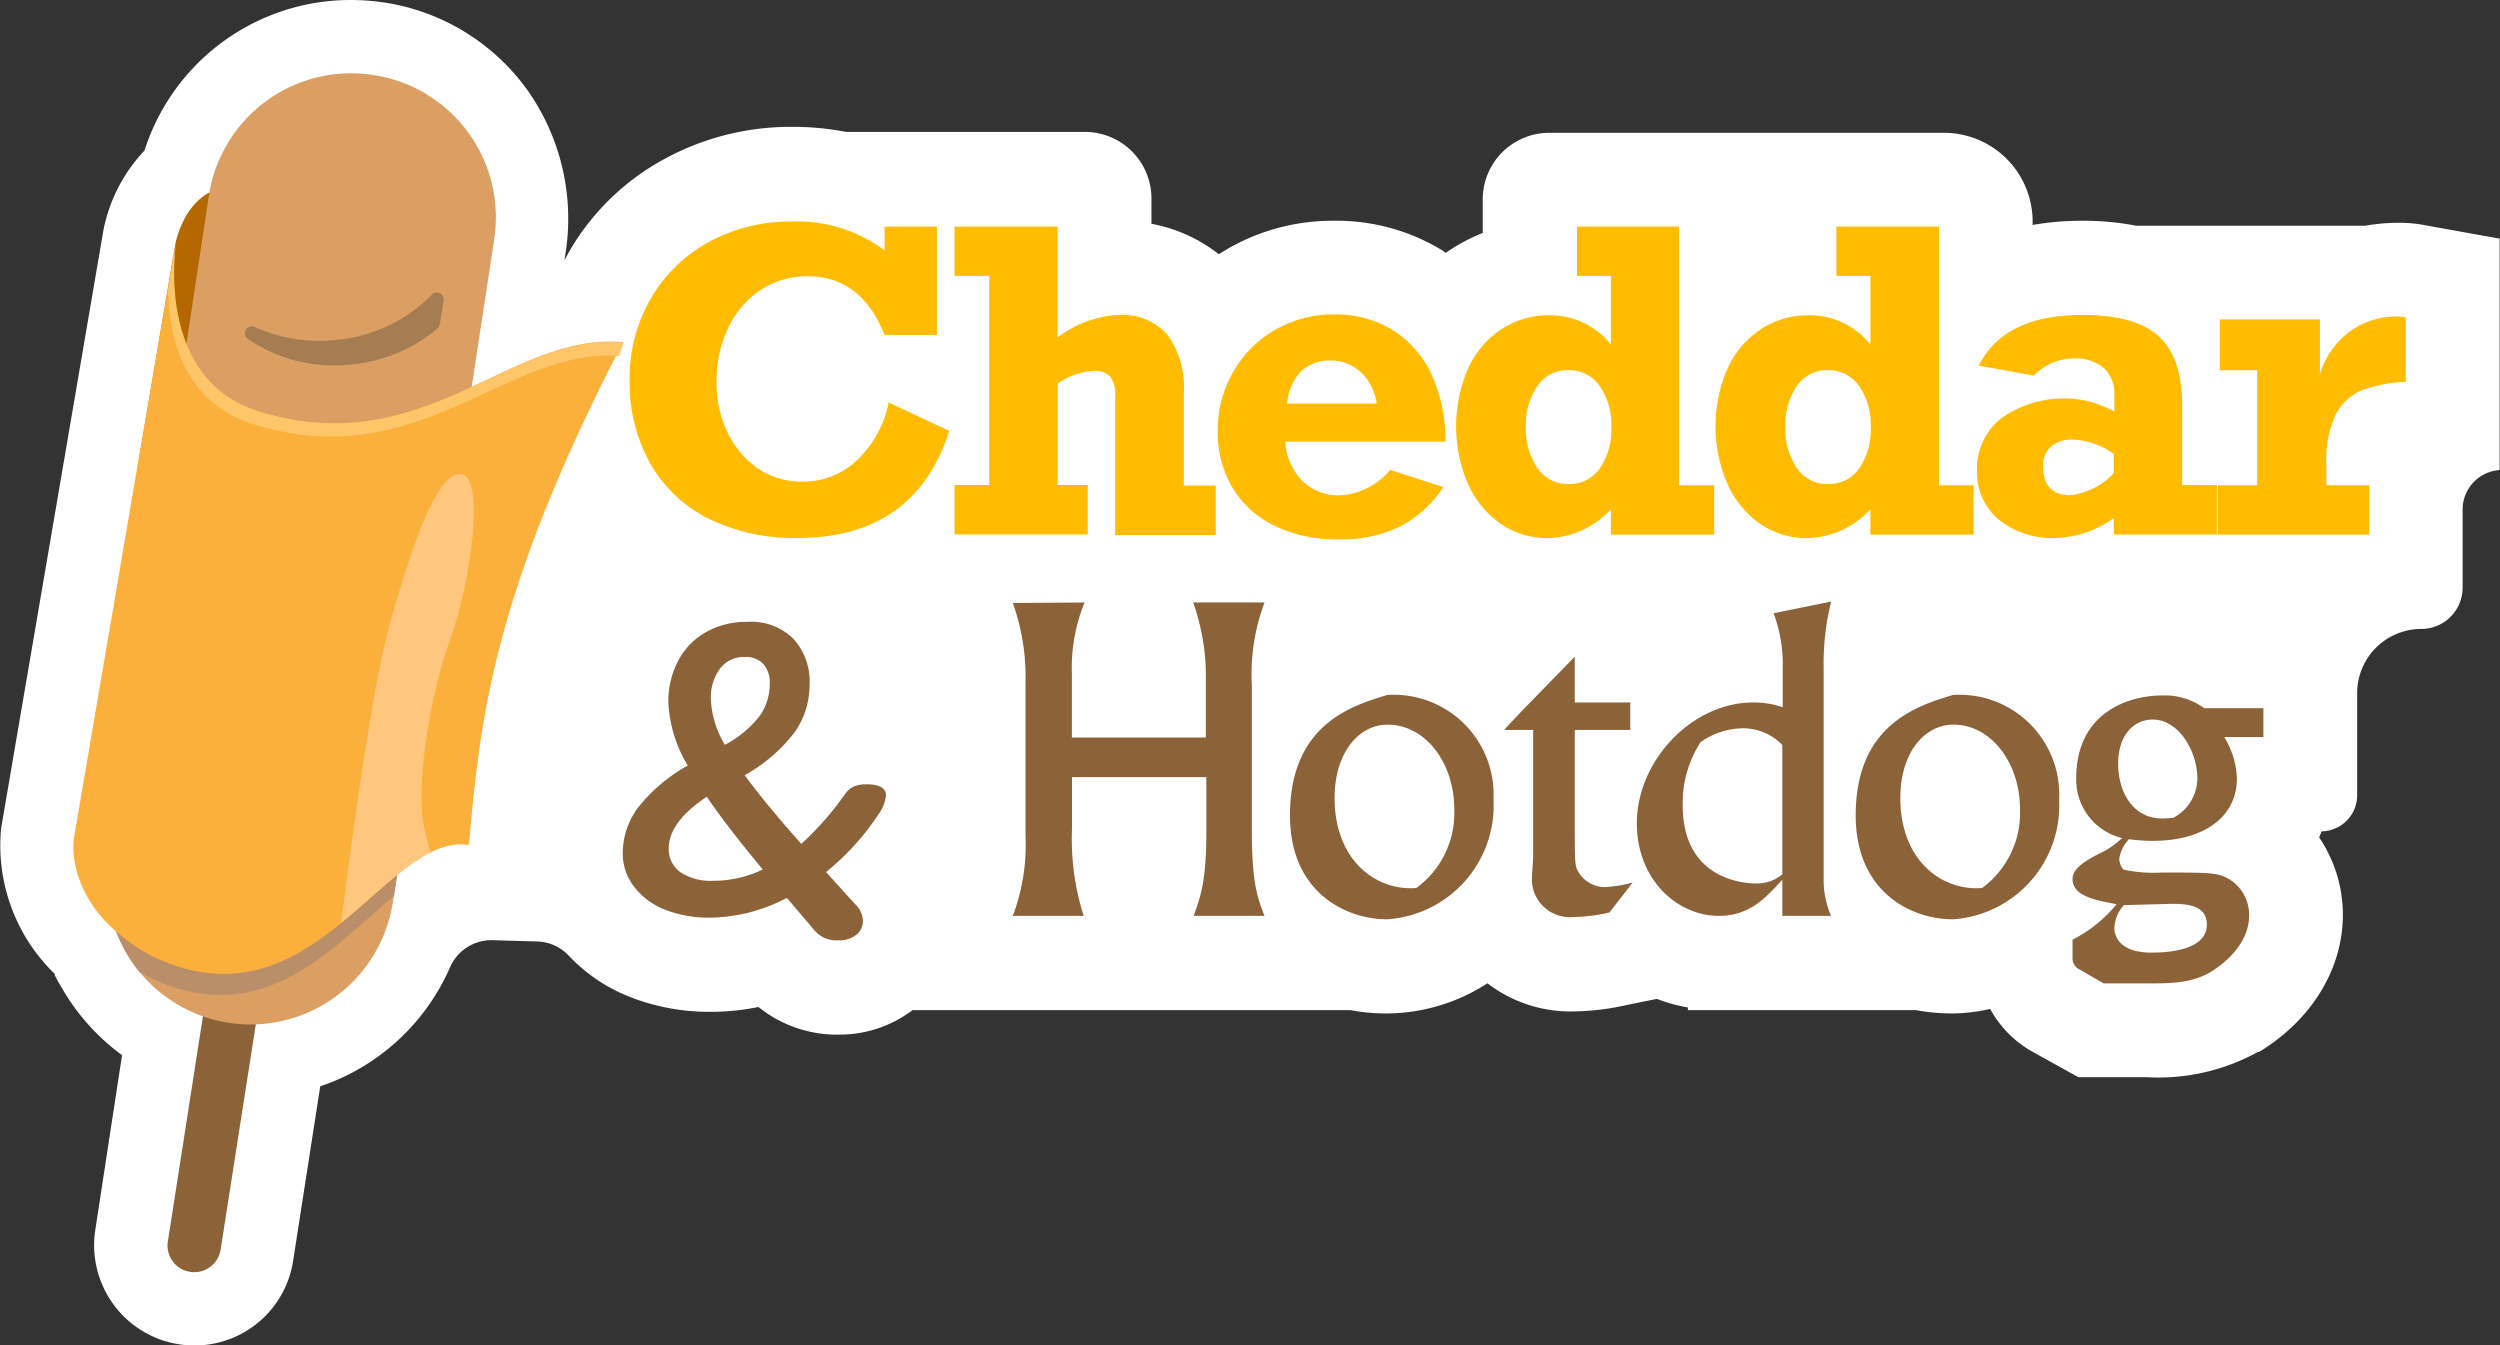 <svg id="Layer_1" data-name="Layer 1" xmlns="http://www.w3.org/2000/svg" xmlns:xlink="http://www.w3.org/1999/xlink" viewBox="0 0 197.27 106.17"><rect x="0" y="0" width="197.27" height="106.17" fill="#333333" stroke="none"/><defs><style>.cls-1{fill:none;}.cls-2{fill:#fff;}.cls-3{fill:#8c6239;}.cls-4{fill:#b56700;}.cls-5{fill:#db9f63;}.cls-6{fill:#fbb03b;}.cls-7{fill:#ba8e68;}.cls-8{clip-path:url(#clip-path);}.cls-9{fill:#ffc77d;}.cls-10{fill:#ffc569;}.cls-11{fill:#a67c52;}.cls-12{fill:#ffbc00;}</style><clipPath id="clip-path"><path class="cls-1" d="M13.85,19.18s-1.77,10.7,6.49,13.27C33.43,36.53,40.17,26.17,49.16,27,39,47.8,37.89,56.94,37,66.67c-6.71-1-12.4,15-25.18,8.69-6.86-3.8-6-9.15-6-9.15Z"/></clipPath></defs><path class="cls-2" d="M42.39,74.29a3.56,3.56,0,0,1,2.5,1.13,13.28,13.28,0,0,0,4.67,3.19,17.11,17.11,0,0,0,6.56,1.23,19,19,0,0,0,3.73-.38,9.84,9.84,0,0,0,6.31,2.18A9.52,9.52,0,0,0,72,79.71h34.59a14.72,14.72,0,0,0,10.78-2.12,10.77,10.77,0,0,0,6.74,2.22,20.2,20.2,0,0,0,4.32-.52l2.31-.47a13.23,13.23,0,0,0,2.45.68v.21h18a15.82,15.82,0,0,0,2.85.26,13.56,13.56,0,0,0,3-.36A8.51,8.51,0,0,0,160.4,83L164,85h5.41a16.28,16.28,0,0,0,8.77-2l.09,0c4.13-2.51,6.6-6.54,6.6-10.8A10.86,10.86,0,0,0,183,66.08c.07-.16.13-.32.19-.48h0A2.85,2.85,0,0,0,186,62.75V54.69a5.06,5.06,0,0,1,5.07-5.06h0a3.26,3.26,0,0,0,3.25-3.25V40.21a3.13,3.13,0,0,1,2.92-3.12h0V18.83l-6.12-1.1a10.34,10.34,0,0,0-1.85-.15,15.11,15.11,0,0,0-2.62.23H168.56a22,22,0,0,0-4.26-.39,22.37,22.37,0,0,0-3.91.33v-.27a7,7,0,0,0-7-7H122.25A5.25,5.25,0,0,0,117,15.7v2.68a14.82,14.82,0,0,0-2.67,1.4l-.24.17-.26-.18a16,16,0,0,0-8.59-2.35A16.55,16.55,0,0,0,97,19.56l-.83.5a12.1,12.1,0,0,0-5.31-2.4v-2a5.25,5.25,0,0,0-5.25-5.25H66.76a21.79,21.79,0,0,0-4.27-.4A20.76,20.76,0,0,0,52.33,12.6a19.23,19.23,0,0,0-7.41,7.24l-.38.7.08-.53A17.58,17.58,0,0,0,41.54,7,17.07,17.07,0,0,0,30.28.19,18.55,18.55,0,0,0,27.7,0,17.08,17.08,0,0,0,11.4,11.88a12.73,12.73,0,0,0-3.23,6.23L.09,65.35a14.1,14.1,0,0,0,4.23,11.5l0,.1c.17.34.35.68.56,1l.07.13c.22.37.45.74.7,1.1l.06.08a17.21,17.21,0,0,0,3.92,4L7.52,97.05a7.92,7.92,0,0,0,4.65,8.46,7.7,7.7,0,0,0,1.94.56,7.09,7.09,0,0,0,1.22.1,7.87,7.87,0,0,0,7.8-6.68l2.14-13.77a17.16,17.16,0,0,0,10.25-9.41,3.56,3.56,0,0,1,3.36-2.12Z"/><path class="cls-3" d="M14.48,100.21A2.11,2.11,0,0,1,13.24,98L20.59,50.8a2.12,2.12,0,1,1,4.18.65L17.41,98.6A2.11,2.11,0,0,1,15,100.36,2.23,2.23,0,0,1,14.48,100.21Z"/><path class="cls-4" d="M13.85,19.18s1.55-8.24,9.78-2.26C30.17,21.67,21.86,46,21.86,46L11,36Z"/><path class="cls-5" d="M31,71.17a11.36,11.36,0,0,1-12.94,9.54h0A11.36,11.36,0,0,1,8.56,67.77l7.92-52.32A11.36,11.36,0,0,1,29.41,5.91h0A11.36,11.36,0,0,1,39,18.85l-.3,2Z"/><path class="cls-6" d="M13.85,19.18s-1.77,10.7,6.49,13.27C33.43,36.53,40.17,26.17,49.16,27,38.74,47.13,37.89,56.94,37,66.67c-6.71-1-12.4,15-25.18,8.69-6.86-3.8-6-9.15-6-9.15Z"/><path class="cls-7" d="M11.84,75.37a15.36,15.36,0,0,1-2.67-1.86A11.59,11.59,0,0,0,11,76.69l.58.33c9.14,4.54,14.66-2.37,19.51-6.3l.25-1.66C26.5,73,21,79.91,11.84,75.37Z"/><g class="cls-8"><path class="cls-9" d="M34.24,68.53c-.22-1-.47-2-.72-3-.8-3,.34-10.5,2-15.08s2.69-12.5,1-13-3.56,4-5.73,11.66c-1.53,5.42-3.32,19.12-4.24,26.76C29.54,72.76,31.91,68.8,34.24,68.53Z"/></g><path class="cls-10" d="M20,33.48c13.12,4.07,19.92-6.07,28.86-5.39.12-.35.23-.7.35-1.06-9-.86-15.73,9.5-28.82,5.42-8.26-2.57-6.49-13.27-6.49-13.27l-.62,3.61C13.27,26.13,14.24,31.71,20,33.48Z"/><path class="cls-11" d="M26.43,26.83a12.51,12.51,0,0,1-6.29-1,.54.54,0,0,0-.54.94,12,12,0,0,0,8,2,12.29,12.29,0,0,0,6.93-2.86.53.53,0,0,0,.17-.31L35,23.73a.54.54,0,0,0-.93-.47A12.06,12.06,0,0,1,26.43,26.83Z"/><path class="cls-12" d="M69.8,19.76V17.88h4.13v8.55H69.8c-1.22-3.08-3.24-4.63-6.08-4.63A6.59,6.59,0,0,0,60,22.9a7.24,7.24,0,0,0-2.55,3,9.57,9.57,0,0,0-.91,4.2,9,9,0,0,0,.86,4,7.27,7.27,0,0,0,2.41,2.87A6.14,6.14,0,0,0,63.35,38a6.08,6.08,0,0,0,4.31-1.72,8.58,8.58,0,0,0,2.46-4.52L74.91,34q-2.72,8.46-12,8.45a15.19,15.19,0,0,1-7-1.53,10.86,10.86,0,0,1-4.6-4.35A13.07,13.07,0,0,1,49.68,30a12.58,12.58,0,0,1,1.66-6.42,11.84,11.84,0,0,1,4.59-4.48,13.35,13.35,0,0,1,6.56-1.62A11.48,11.48,0,0,1,69.8,19.76Z"/><path class="cls-12" d="M88.24,24.85a4.74,4.74,0,0,1,3.88,1.57A7,7,0,0,1,93.41,31v7.32h2.52v3.9H88v-11a2.32,2.32,0,0,0-.39-1.5,1.67,1.67,0,0,0-1.32-.45,5.41,5.41,0,0,0-2.83,1v8h2.37v3.9H75.32v-3.9h2.74V21.77H75.32V17.88h8.13v8.75A8.66,8.66,0,0,1,88.24,24.85Z"/><path class="cls-12" d="M114.06,34.85H101.42a4.85,4.85,0,0,0,1.34,3.09,4.06,4.06,0,0,0,3,1.14,5.55,5.55,0,0,0,3.94-2l4.19,1.35a9.09,9.09,0,0,1-3.44,3.13,10.61,10.61,0,0,1-4.85,1,11.17,11.17,0,0,1-5-1.06,7.83,7.83,0,0,1-3.34-3A8.55,8.55,0,0,1,96.09,34a9.1,9.1,0,0,1,1.24-4.68A8.77,8.77,0,0,1,100.67,26a9.14,9.14,0,0,1,4.57-1.19,8.58,8.58,0,0,1,4.66,1.24,8.12,8.12,0,0,1,3.06,3.5A12.53,12.53,0,0,1,114.06,34.85ZM105,28.45a3.23,3.23,0,0,0-2.33.84,4.14,4.14,0,0,0-1.1,2.56h7.06a4.09,4.09,0,0,0-1.23-2.46A3.38,3.38,0,0,0,105,28.45Z"/><path class="cls-12" d="M135.26,38.29v3.9h-8.15v-2a7,7,0,0,1-4.93,2.27,6.41,6.41,0,0,1-3.79-1.15,7.64,7.64,0,0,1-2.57-3.17,11.45,11.45,0,0,1,0-9A7.32,7.32,0,0,1,118.44,26a6.73,6.73,0,0,1,3.77-1.12,6.09,6.09,0,0,1,4.9,2.31V21.77h-2.67V17.88h8.05V38.29Zm-11.48-.1a2.86,2.86,0,0,0,2.47-1.25,5.39,5.39,0,0,0,.9-3.23,5.43,5.43,0,0,0-.91-3.24,2.92,2.92,0,0,0-2.5-1.26,2.84,2.84,0,0,0-2.43,1.26,5.37,5.37,0,0,0-.91,3.21,5.49,5.49,0,0,0,.91,3.24A2.85,2.85,0,0,0,123.78,38.19Z"/><path class="cls-12" d="M155.73,38.29v3.9h-8.14v-2a7,7,0,0,1-4.94,2.27,6.43,6.43,0,0,1-3.79-1.15,7.64,7.64,0,0,1-2.57-3.17,11.45,11.45,0,0,1,0-9A7.32,7.32,0,0,1,138.91,26a6.75,6.75,0,0,1,3.77-1.12,6.11,6.11,0,0,1,4.91,2.31V21.77h-2.68V17.88H153V38.29Zm-11.48-.1a2.85,2.85,0,0,0,2.47-1.25,5.39,5.39,0,0,0,.9-3.23,5.43,5.43,0,0,0-.91-3.24,2.92,2.92,0,0,0-2.5-1.26,2.84,2.84,0,0,0-2.43,1.26,5.37,5.37,0,0,0-.9,3.21,5.49,5.49,0,0,0,.9,3.24A2.85,2.85,0,0,0,144.25,38.19Z"/><path class="cls-12" d="M172.19,32v6.28h2.74v3.9H166.8V40.87a8.16,8.16,0,0,1-4.61,1.58A6.68,6.68,0,0,1,157.72,41,4.84,4.84,0,0,1,156,37.14,5.09,5.09,0,0,1,157.92,33a8.61,8.61,0,0,1,6.92-1.33,11.75,11.75,0,0,1,2,.8V31.13a2.74,2.74,0,0,0-.81-2.07,3.4,3.4,0,0,0-2.42-.77,4.28,4.28,0,0,0-3.11,1.35l-4.36-.79q2-4,8.2-4c2.84,0,4.86.59,6.07,1.75S172.19,29.57,172.19,32Zm-8.79,7.07a5.57,5.57,0,0,0,3.4-1.74V35.82a6,6,0,0,0-3.19-1.13,2.61,2.61,0,0,0-1.78.55,2,2,0,0,0-.61,1.57C161.22,38.32,161.94,39.08,163.4,39.08Z"/><path class="cls-12" d="M189.84,25.05v5.08a11,11,0,0,0-3.55.7,4.09,4.09,0,0,0-2,1.91,8.38,8.38,0,0,0-.72,3.87v1.68h3.38v3.9H175v-3.9h3.11V29.21h-2.95v-4h7.9v4.31a6.57,6.57,0,0,1,2.21-3.25,6.21,6.21,0,0,1,4-1.29A2.46,2.46,0,0,1,189.84,25.05Z"/><path class="cls-3" d="M65.18,68.81l2.3,2.54a1.88,1.88,0,0,1,.61,1.32,1.38,1.38,0,0,1-.53,1.1,2.13,2.13,0,0,1-1.4.43,2.28,2.28,0,0,1-1.85-.74l-2.22-2.61a13.35,13.35,0,0,1-6,1.56,9.55,9.55,0,0,1-3.7-.66A5.66,5.66,0,0,1,50,69.92a4.27,4.27,0,0,1-.86-2.59,6.05,6.05,0,0,1,1.21-3.61,13.12,13.12,0,0,1,3.92-3.31,10.64,10.64,0,0,1-1.53-4.94,6.89,6.89,0,0,1,.79-3.36,5.57,5.57,0,0,1,2.21-2.25A6.48,6.48,0,0,1,59,49.07a4.74,4.74,0,0,1,3.6,1.33,5,5,0,0,1,1.28,3.66,6.49,6.49,0,0,1-1.12,3.64,12.63,12.63,0,0,1-4,3.47c1.13,1.54,2.62,3.34,4.47,5.42a24.24,24.24,0,0,0,3.46-3.94,1.66,1.66,0,0,1,.69-.59,2.53,2.53,0,0,1,1-.17q1.53,0,1.53.87a3.05,3.05,0,0,1-.58,1.48A20,20,0,0,1,65.18,68.81Zm-5-.21c-1.86-2.24-3.34-4.15-4.41-5.73q-3,2-3,4.07a2.2,2.2,0,0,0,.93,1.89,4.3,4.3,0,0,0,2.54.67A9,9,0,0,0,60.21,68.6ZM56.8,52.78a3.81,3.81,0,0,0-.71,2.34,7.57,7.57,0,0,0,1.11,3.65A8.38,8.38,0,0,0,60,56.42a4.43,4.43,0,0,0,.74-2.49,2.22,2.22,0,0,0-.5-1.53,1.89,1.89,0,0,0-1.48-.56A2.35,2.35,0,0,0,56.8,52.78Z"/><path class="cls-3" d="M85.58,47.54a13.69,13.69,0,0,0-1,5.66v5H95.15V53.82a17.39,17.39,0,0,0-1-6.28h5.63a16.25,16.25,0,0,0-1,6.58V65.53c0,4.08.43,5.3,1,6.74H94.19c.53-1.51,1-2.66,1-6.61V61.32H84.59V65.4a20,20,0,0,0,.92,6.87H79.92a15.9,15.9,0,0,0,1-6.34v-12a17.35,17.35,0,0,0-1-6.35Z"/><path class="cls-3" d="M117.85,63.1a9,9,0,0,1-8.39,9.44c-3.36,0-7.67-2.21-7.67-8.19,0-7.17,4.84-8.65,7.67-9.51A7.88,7.88,0,0,1,117.85,63.1Zm-3.1.69c0-3.49-2.2-6.61-5.26-6.61-2.24,0-4.18,2.17-4.18,5.79,0,4.93,3.29,7.36,6.45,7.1A7.32,7.32,0,0,0,114.75,63.79Z"/><path class="cls-3" d="M128.64,55.43V57.6h-4.38v6.19c0,3.88,0,4.31.16,4.77A2.45,2.45,0,0,0,126.6,70a10.39,10.39,0,0,0,2.23-.36L127,72a13.13,13.13,0,0,1-2.83.36,3,3,0,0,1-3.29-2.83c0-.72.1-1.31.1-2.4V57.6H118.7c.5-.59,1-1.11,5.56-5.78v3.61Z"/><path class="cls-3" d="M144.49,47.47a20.39,20.39,0,0,0-.59,5.27V69.41a6.91,6.91,0,0,0,.59,2.86h-3.85V69.41c-1.25,1.38-2.56,2.86-5,2.86-3.32,0-6.48-2.89-6.48-7.3,0-4.93,4.34-9.54,9.18-9.54a7.28,7.28,0,0,1,2.33.37V52.74a11.36,11.36,0,0,0-.72-4.35Zm-3.85,11.32a4.25,4.25,0,0,0-3.19-1.32,5.88,5.88,0,0,0-3.26,1.09,8.82,8.82,0,0,0-1.41,5c0,6,5.1,6.15,5.76,6.15a3.09,3.09,0,0,0,2.1-.72Z"/><path class="cls-3" d="M162.48,63.1a9,9,0,0,1-8.38,9.44c-3.36,0-7.67-2.21-7.67-8.19,0-7.17,4.84-8.65,7.67-9.51A7.87,7.87,0,0,1,162.48,63.1Zm-3.09.69c0-3.49-2.2-6.61-5.26-6.61-2.24,0-4.18,2.17-4.18,5.79,0,4.93,3.29,7.36,6.45,7.1A7.32,7.32,0,0,0,159.39,63.79Z"/><path class="cls-3" d="M178.6,58.16h-3.09a6.72,6.72,0,0,1,1,3.26c0,3-2.54,4.93-6.65,4.93a13.56,13.56,0,0,1-1.87-.13,2.87,2.87,0,0,0-.76,1.51,1.33,1.33,0,0,0,.33.89,11.13,11.13,0,0,0,3,.23c3.78,0,4.41,0,5.3.5a3.28,3.28,0,0,1,1.61,2.89c0,2.24-1.94,3.78-3,4.44-1.51.89-3.09.92-5,.92H166l-1.87-1.08a1,1,0,0,1-.59-1V74.15a11,11,0,0,0,3.48-2.8c-1.74-.33-3.48-.65-3.48-2,0-.65.62-1.25,2.13-2a6.58,6.58,0,0,0,1.78-1.22,4.73,4.73,0,0,1-3.62-4.7c0-5.49,4.54-6.55,6.71-6.55a5.29,5.29,0,0,1,3.39,1h4.67Zm-11,13.26a2.79,2.79,0,0,0-.76,1.81c0,.49.27,1.94,2.93,1.94,1.35,0,4.37-.2,4.37-2.21,0-1.54-1.57-1.64-2.76-1.64Zm3.88-6.88a3.56,3.56,0,0,0,1.91-3.12c0-2.07-1.42-4.64-3.52-4.64-1.51,0-2.73,1.22-2.73,3.49s1.22,4.41,3.62,4.31Z"/></svg>